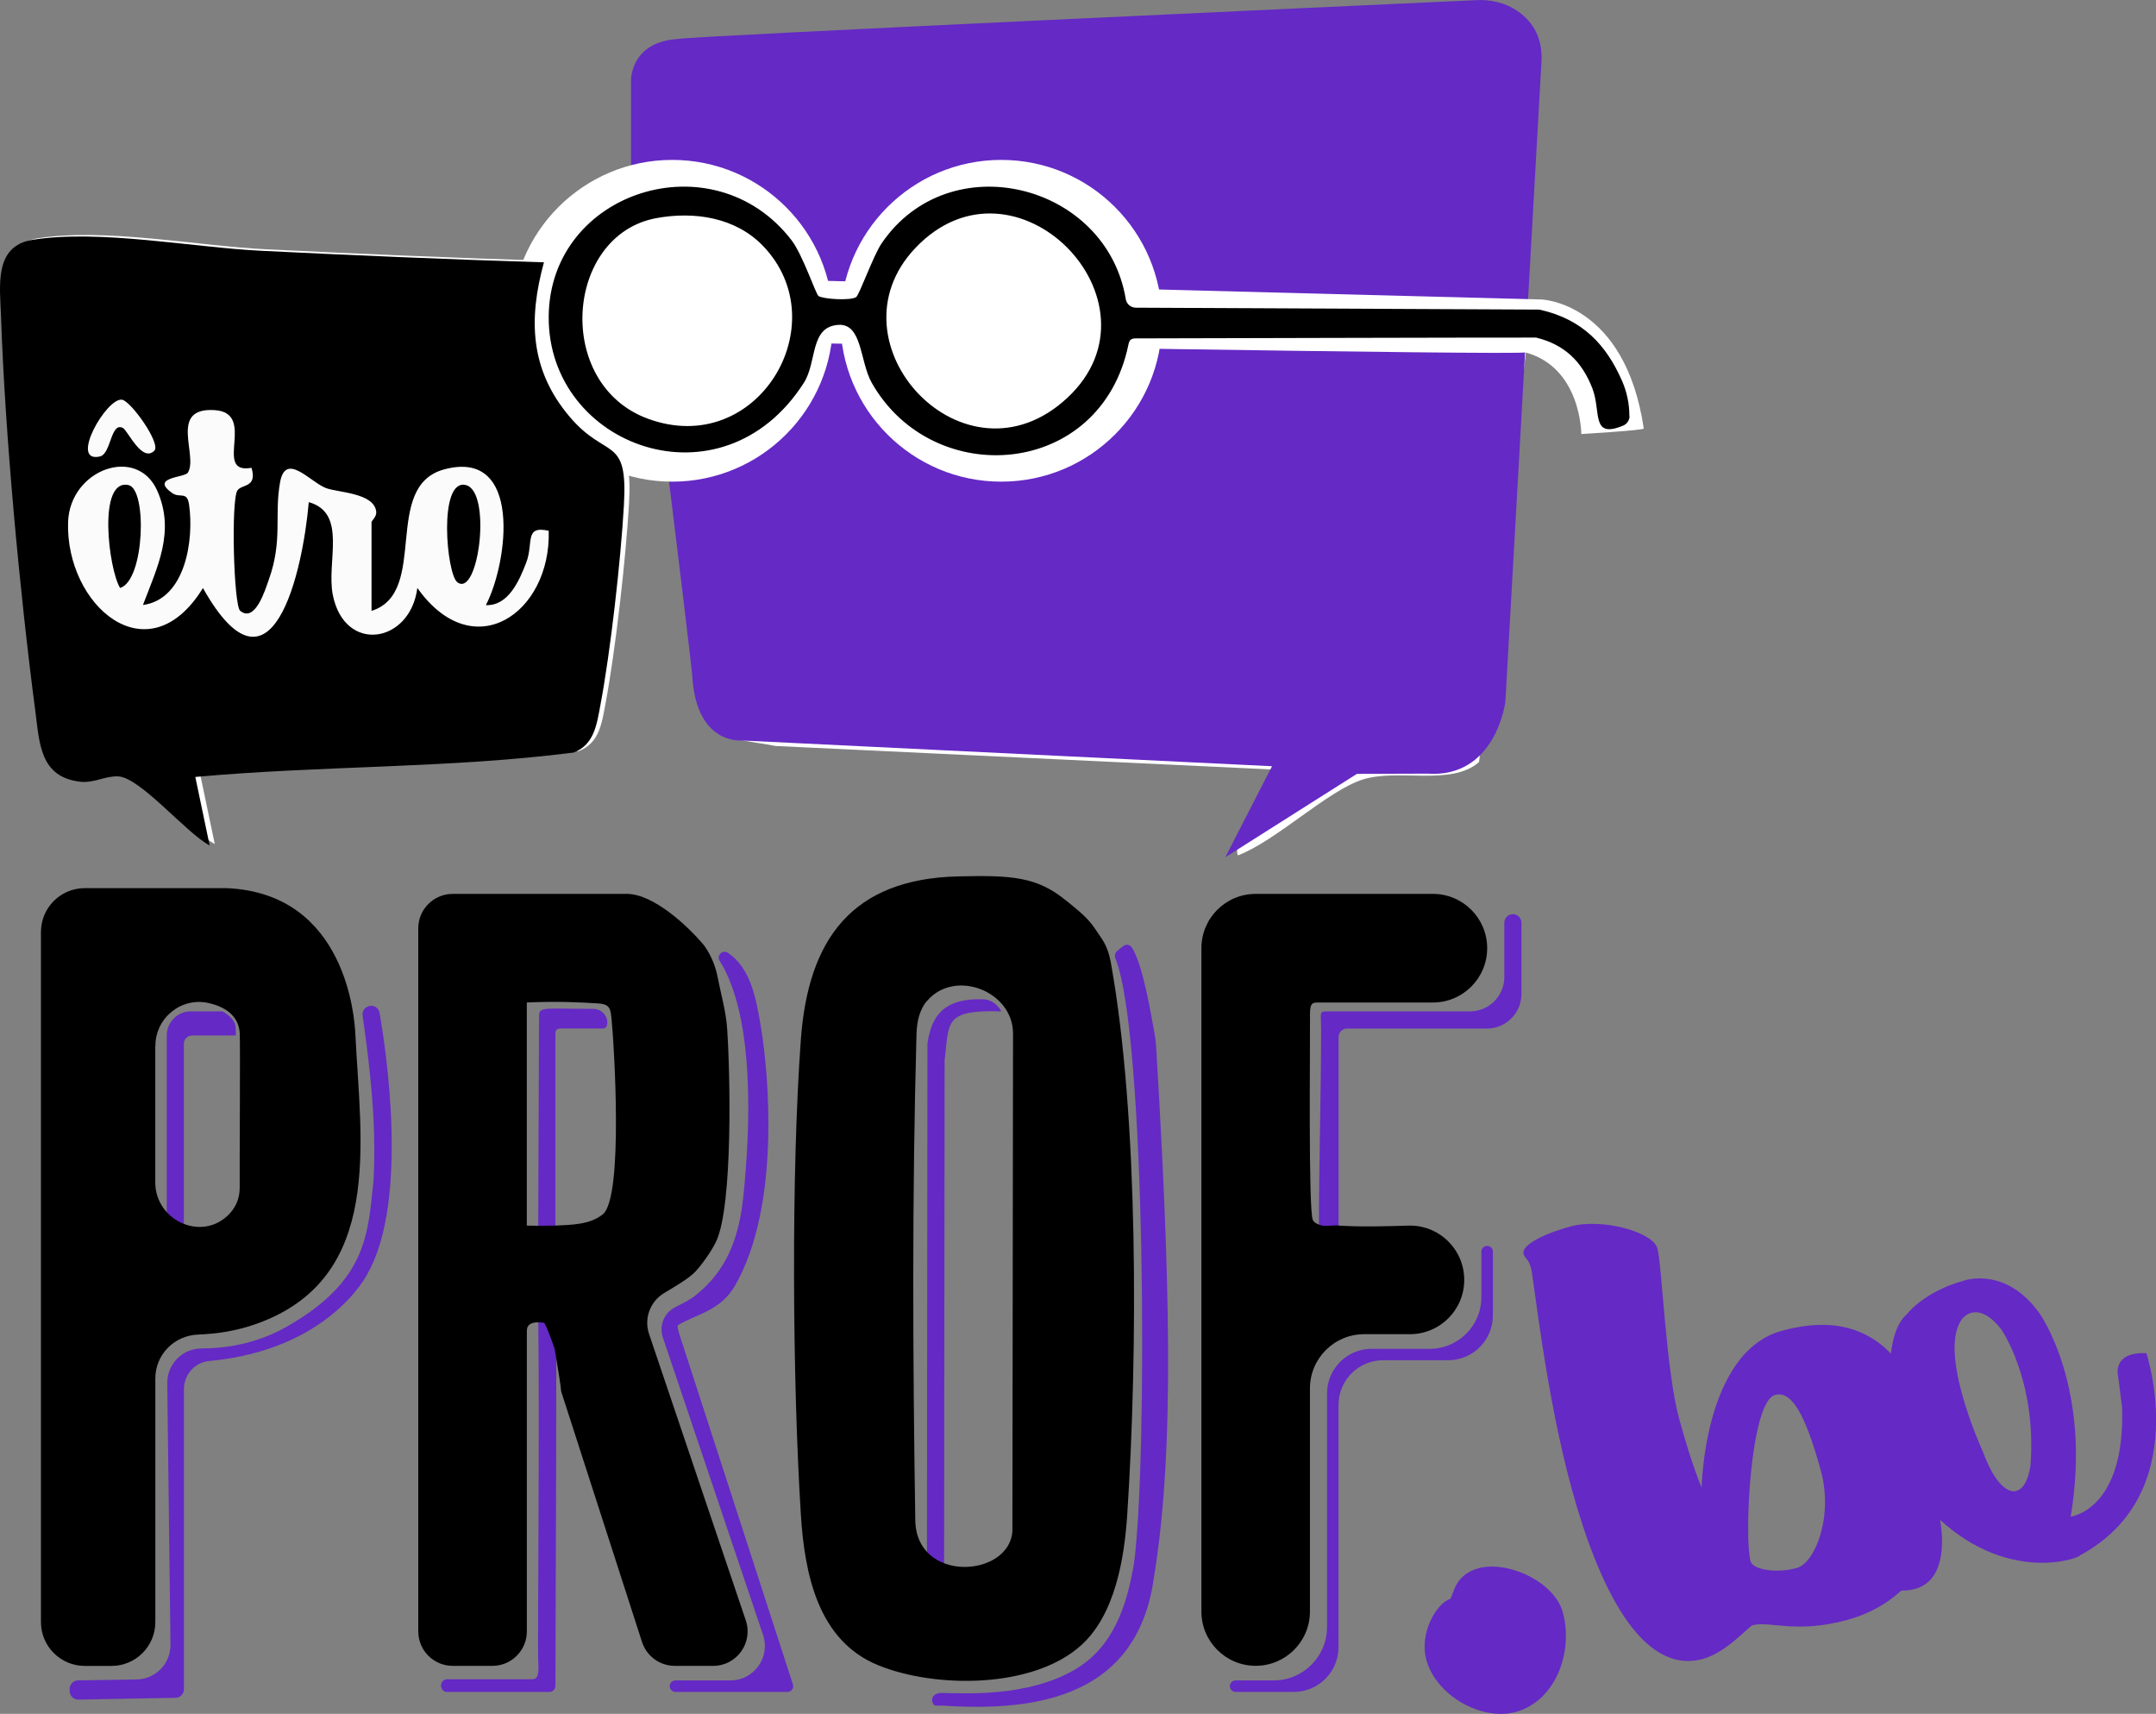 <?xml version="1.0" encoding="UTF-8"?>
<svg id="Calque_2" data-name="Calque 2" xmlns="http://www.w3.org/2000/svg" viewBox="0 0 375.87 298.72">
  <rect x="0" y="0" width="375.87" height="298.72" fill="#808080" stroke="none"/>
  <defs>
    <style>
      .cls-1 {
        fill: #6529c5;
      }

      .cls-2 {
        fill: #fff;
      }

      .cls-3 {
        fill: #fcfbfc;
      }
    </style>
  </defs>
  <g id="Logo_êtreprof.be" data-name="Logo êtreprof.be">
    <path class="cls-3" d="M114.42,38.07c6.61-1.22,13.81-.14,18.61,4.85,13.03,13.56-1.01,37.18-20.13,30.09-16.33-6.05-14.39-32.01,1.52-34.94Z"/>
    <path class="cls-3" d="M186.09,69.38c-17.9,16.7-42.18-9.52-26.55-26.06,17.39-18.4,44.43,9.38,26.55,26.06Z"/>
    <path class="cls-2" d="M95.72,45.46c-16.43-.5-32.89-1.2-49.31-2.01-12.09-.6-28.07-3.76-39.81-1.92C-.24,42.6.89,49.61,1.07,54.92c.69,20.43,3.3,48.39,5.98,68.77.73,5.57.79,11.45,7.73,12.29,2.53.31,4.48-1.03,6.72-.92,3.86.19,11.85,9.87,15.94,12.04l-2.5-11.94c21.92-2.02,44.25-1.47,65.99-4.26,3.58-1.39,4.01-4.94,4.64-8.31,1.76-9.39,3.53-25.19,4.09-34.78.71-12.33-3.02-7.83-9.46-15.43-6.92-8.16-7.21-16.97-4.48-26.92ZM266.13,60.4h-65.77c-4.07,23.45-35.18,29.94-48.08,9.71-2.18-3.42-2.23-6.18-3.65-9.31-2.04-4.5-1.94.88-2.58,2.56-4.8,12.47-14.86,19.52-28.41,18.95.05,2.14-.15,4.32.02,6.48.48,6.3,3.31,32.18,5.74,36.11,2.78,4.49,7.19,4.17,11.82,5.12l87.06,4.12c.9.8-7.83,12.33-6.46,14.95,6.63-2.52,15.52-11.19,21.68-13.2s15.53,1.2,20.35-3.07"/>
    <path class="cls-1" d="M110.01,30.37V14.07s-.21-6.86,8.37-7.29c.2-.4,121.14-5.94,139.13-6.76,2.43-.11,4.87.46,6.89,1.8,2.31,1.53,4.56,4.21,4.34,8.82l-6.3,111.67s-1.64,13.39-13.65,12.53c-.86,0-12.23.04-12.23.04l-22.95,14.54,8.15-15.87-92.67-4.5s-7.51.64-8.37-10.73c.21-.43-10.73-87.95-10.73-87.95Z"/>
    <circle class="cls-2" cx="117.19" cy="55.91" r="28.04"/>
    <circle class="cls-2" cx="174.55" cy="55.91" r="28.04"/>
    <path class="cls-2" d="M142.16,48.9l126.6,3.3s14.54.48,17.81,22.49c0,.31-10.89.96-10.89.96,0,0,0-11.63-9.79-14.24,0,.56-123.72-1.58-123.72-1.58v-10.94Z"/>
    <path d="M284.09,72.51c0,.72-.43,1.38-1.09,1.66-5.7,2.39-3.82-2.44-5.39-6.48-1.83-4.7-4.85-7.63-9.8-8.85-.15-.04-69.78.14-69.78.14-.84,0-1.13.25-1.3,1.07-4.78,23.31-34.08,25.45-44.74,6.69-2.14-3.76-1.61-10.47-5.93-10.11-4.9.4-3.59,6.47-5.93,10.11-14.26,22.27-44.6,11.13-44.47-11.53.12-21.91,28.73-31.03,42.33-13.35,1.96,2.55,4.25,9.45,4.71,9.74.85.54,5.55.84,6.56.18.54-.35,3-7.24,4.43-9.35,11.79-17.35,39.23-10.48,42.58,9.73.14.85.9,1.47,1.76,1.47l70.14.33c.14,0,.29.02.42.05,7.37,1.7,11.45,6.12,14.2,12.39.84,1.92,1.27,4,1.27,6.1h0ZM114.42,38.02c-15.91,2.93-17.85,28.89-1.52,34.94,19.11,7.09,33.16-16.53,20.13-30.09-4.8-4.99-11.99-6.07-18.61-4.85ZM186.09,69.33c17.88-16.67-9.16-44.46-26.55-26.06-15.63,16.54,8.65,42.75,26.55,26.06Z"/>
    <path d="M94.83,45.72c-2.73,9.94-2.44,18.75,4.48,26.92,6.44,7.6,10.18,3.1,9.46,15.43-.55,9.59-2.32,25.39-4.09,34.78-.63,3.37-1.07,6.92-4.64,8.31-21.75,2.79-44.07,2.25-65.99,4.26l2.5,11.94c-4.09-2.16-12.08-11.85-15.94-12.04-2.24-.11-4.2,1.23-6.72.92-6.94-.85-7-6.72-7.73-12.29C3.47,103.57.87,75.61.18,55.18,0,49.88-1.13,42.87,5.71,41.79c11.74-1.84,27.72,1.32,39.81,1.92,16.43.81,32.88,1.51,49.31,2.01Z"/>
    <path class="cls-3" d="M64.78,106.47c10.13-3.19,1.67-21.73,12.7-24.67,13.59-3.62,11.14,16.12,7.23,23.67,3.95.17,5.85-4.35,7.03-7.41,1.32-3.43-.39-6.51,3.92-5.55.42,14.3-13.1,23.77-22.9,9.97-1.25,9.68-12.65,11.5-14.73,1.26-1.18-5.8,2.61-14.31-4.2-16.22-1.05,12.22-6.47,36.3-18.45,14.97-9.62,15.62-23.98,2.95-23.51-11.49.3-9.18,12.01-13.43,15.54-5.48,3.16,7.12.03,13.29-2.49,19.93,7.42-1.01,8.93-11.38,8.04-17.5-.35-2.43-1.6-1.06-2.94-2.01-3.95-2.8,2.16-2.65,2.73-3.56,1.86-2.92-3.43-11.38,4.63-10.9,7.57.45-.44,11.28,6.47,10.06,1.04,3.54-1.74,2.8-2.47,3.96-1.12,1.77-.64,20.03.49,20.96,2.62,2.16,4.39-3.72,5-5.45,2.46-6.88.91-11.15,1.96-16.97.96-5.32,5.22-.07,7.95,1.01,2.07.82,8.43.81,8.81,4.12.1.92-.82,1.58-.82,1.84v15.45ZM20.94,102.48c4.28-1.31,4.74-17.21,1.47-17.93-5.47-1.2-3.45,14.77-1.47,17.93ZM79.73,101.48c3.71,2.8,6.07-15.85,1.47-16.94-4.83-1.14-3.37,15.5-1.47,16.94Z"/>
    <path class="cls-3" d="M26.9,78.56c-2.15,2.14-4.63-3.55-5.49-3.98-2.14-1.06-2.02,4.52-3.99,4.98-5.46,1.25,1.18-10.36,3.87-9.89,1.55.27,6.84,7.67,5.61,8.9Z"/>
    <path class="cls-1" d="M197.3,165.11c1.95,2.89,3.41,11.98,3.94,14.81.15.81.26,1.64.31,2.47,3.07,50.16,2.66,74.39-.54,93.61s-19.42,22.42-36.51,21.29c-1.32-.09-1.61.24-1.91-.51-.35-.91.29-1.74,1.64-1.71,4.06.07,14.75.74,22.98-3.96,6.85-3.92,9.24-11.17,10.49-18.66,2.38-17.62,2.09-92.45-3.24-105.37-.2-.49-.04-1.05.36-1.39.28-.24.63-.49.96-.76.48-.4,1.16-.34,1.51.18Z"/>
    <path class="cls-1" d="M125.45,167.46c-.58-.94.53-2.01,1.45-1.39,3.91,2.63,4.92,7.76,5.8,13.2,1.34,8.26,3.35,31.06-4.55,44.79-2.54,4.41-6.63,4.93-9.97,6.91-.27.16.68,2.88.78,3.18l19.27,59.42c.22.65-.26,1.32-.94,1.32h-19.53c-.55,0-1-.45-1-1h0c0-.55.45-1,1-1h9.58c4.1,0,7-4.03,5.69-7.92l-17.47-51.86c-.68-2.02.19-4.24,2.08-5.23,1.2-.63,2.52-1.25,3.43-1.96,5.7-4.41,7.78-10.3,8.52-17.39,1.24-11.89,2.03-31.24-4.13-41.08h0Z"/>
    <path class="cls-1" d="M231.49,215.4c-.85.04-1.55-.64-1.55-1.48-.02-10.53.37-22.89.38-34.2,0-3.62-.5-3.43,1.55-3.44h24.39c3.31,0,6-2.69,6-6v-9.45c0-.83.67-1.49,1.49-1.49h0c.83,0,1.49.67,1.49,1.49v12.44c0,3.3-2.7,6-6,6h-24.39c-.83,0-1.49.67-1.49,1.49v33.12c0,.8-.63,1.45-1.42,1.49-.15,0-.3.02-.44.02Z"/>
    <path class="cls-1" d="M260.26,218.14v11.15c0,4.3-3.49,7.79-7.79,7.79h-11.33c-4.3,0-7.79,3.49-7.79,7.79v42.23c0,4.3-3.49,7.79-7.79,7.79h-10.15c-.55,0-1-.45-1-1h0c0-.55.45-1,1-1h6.66c5.11,0,9.28-4.18,9.28-9.28v-40.73c0-4.3,3.49-7.79,7.79-7.79h10.12c4.97,0,9-4.03,9-9v-7.94c0-.55.45-1,1-1h0c.55,0,1,.45,1,1Z"/>
    <path class="cls-1" d="M93.85,230c0-.6.42-1.1.97-1.11.85-.03,1.99-.35,2.08-.22.2.31-.02,46.22-.07,65.13,0,.61-.45,1.09-1,1.09h-17.94c-.55,0-1-.49-1-1.1h0c0-.61.45-1.1,1-1.1h14.85c1.09,0,1.24-.98,1.08-3.44-.1-1.7.26-41.74.02-59.26Z"/>
    <path class="cls-1" d="M174.55,176.26v.02c-10.11-.32-9.05,1.95-9.87,8.56l-.09,91.05c-2.15.42-3.06,9.78-2.99-5.93l.09-88.11c.88-6.22,4.33-7.79,9.64-7.69,1.39.03,2.58.87,3.22,2.1Z"/>
    <path class="cls-1" d="M105.87,178.36c-.01.14-.03.27-.07.4-.09.31-.4.51-.72.51h-7.5c-.42,0-.76.33-.76.75v34.2c0,.41-.31.75-.72.76-.51.01-1.03.02-1.54,0-.41-.01-.73-.35-.73-.76l.14-36.3c-.04-2.65-.32-2.09,9.45-2.08,1.38,0,2.56,1.16,2.44,2.53Z"/>
    <path class="cls-1" d="M39.18,176.49c2.27,1.63,1.87,2.47,1.93,3.99h-7.6c-.81,0-1.46.64-1.46,1.45v44.7c-.97.03-2.04-.16-2.98,0v-46.17c0-2.31,1.87-4.19,4.18-4.18h5.28c.23,0,.46.08.65.21Z"/>
    <path d="M185.98,157.05c2.17,1.81,3.71,2.89,5.23,5.27.86,1.35,1.88,2.35,2.43,5.36,4.88,26.86,4.72,68,2.88,96.3-.5,7.64-2.12,17.49-8.08,22.82-8.4,7.52-25.24,7.5-35.25,3.48-10.63-4.27-12.92-16.01-13.57-26.3-1.47-23.42-1.7-59.53,0-82.81,1.28-17.48,8.92-27.98,27.41-28.42,9.31-.22,13.81.03,18.93,4.3ZM161.65,174.4c-1.39,1.6-1.81,3.73-1.87,5.85-.78,27.83-.65,56.7-.21,84.73.17,11.05,16.41,9.99,16.93,1.89l.11-86.72c0-7.42-10.12-11.32-14.95-5.74Z"/>
    <path d="M122.74,164.77s.05.07.11.15c1.12,1.62,1.89,3.46,2.26,5.39.56,2.95,1.44,5.85,1.65,8.87.56,7.91,1.01,30.77-1.86,37.09-.71,1.57-2.45,4.06-3.64,5.33-1.18,1.26-3.49,2.57-5.52,3.8-2.41,1.47-3.49,4.41-2.59,7.09l16.87,49.94c1.31,3.89-1.58,7.92-5.68,7.92h-6.7c-2.6,0-4.91-1.68-5.71-4.16l-14.1-43.68c0-.54-.56-4.09-1.11-7.32-.04-.22-1.6-4.6-1.89-4.64-2.86-.39-2.98.84-2.98,1.49v52.31c0,3.31-2.69,6-6,6h-6.93c-3.31,0-6-2.69-6-6v-122.55c0-3.31,2.69-6,6-6h30.37c4.6,0,10.61,5.56,13.45,8.97ZM104.11,174.88c-3.01-.17-6.56-.4-12.27-.15v38.88c.67.05,4.01.04,4.99,0,2.71-.13,5.98-.13,8.25-1.95,3.74-3,1.83-30.62,1.71-31.94-.35-3.79-.03-4.69-2.68-4.84Z"/>
    <path d="M61.95,180.22c.9,18.63,5.12,42.58-17.25,50.52-3.54,1.26-6.82,1.73-10.2,1.87-4.13.17-7.42,3.5-7.42,7.63v42.48c0,4.22-3.42,7.64-7.64,7.64h-4.66c-4.22,0-7.64-3.42-7.64-7.64v-120.28c0-4.22,3.42-7.64,7.64-7.64h24.75c20.97.91,22.3,22.95,22.42,25.42ZM27.07,182.29v23.81c0,6.46,7.73,10.23,12.51,5.88,1.35-1.23,2.24-2.88,2.21-5.08-.04-2.89.12-25.64,0-26.99-.27-2.87-2.47-4.42-5.44-5.09-4.75-1.07-9.26,2.6-9.26,7.47Z"/>
    <path d="M233.35,213.61c4.01.26,8.11.13,12.2.01,5.33-.15,9.72,4.13,9.72,9.46h0c0,5.23-4.24,9.46-9.46,9.46h-7.98c-5.23,0-9.46,4.24-9.46,9.46v38.88c0,5.23-4.24,9.46-9.46,9.46h0c-5.23,0-9.46-4.24-9.46-9.46v-115.62c0-5.23,4.24-9.46,9.46-9.46h30.9c5.23,0,9.46,4.24,9.46,9.46h0c0,5.24-4.24,9.47-9.46,9.47h-19.93c-1.41-.04-1.54.35-1.5,3,.05,3.68-.31,33.4.5,34.92.28.53.94.78,1.5.94.71.2,2.06-.06,2.99,0Z"/>
    <path class="cls-1" d="M64.69,175.29h0c.73,0,1.35.52,1.48,1.24,1.06,6.03,5.19,32.68-2.12,45.51-.07.15-6.66,13.23-27.6,15.18-2.49.23-4.38,2.37-4.38,4.87v52.33c0,.82-.66,1.49-1.47,1.5l-16.93.31c-.84.02-1.53-.66-1.53-1.5v-.35c0-.82.66-1.49,1.48-1.5l10.2-.16c3.31-.05,5.95-2.77,5.9-6.07l-.56-45.55c-.04-3.33,2.63-6.06,5.96-6.07,3.98-.01,9.41-.73,14.69-3.7,14.35-8.09,14.32-16.4,15.32-25.72,0-.03,0-.06,0-.09.27-5.83.29-13.29-1.92-28.49-.13-.91.57-1.72,1.49-1.72Z"/>
    <g>
      <path class="cls-1" d="M257.74,273.34c5.1-1.4,13.25,2.35,14.72,7.68,1.85,6.73-1.13,15.41-8.2,17.36-5.91,1.63-13.87-2.8-15.59-9.06-1.31-4.76,1.87-10,4.19-10.64.59-1.03.83-4.22,4.9-5.34Z"/>
      <path class="cls-1" d="M273.79,213.77c5.45-1.5,14.35.92,15.15,3.82.83,3.01,1.46,21.18,3.82,29.77,2.33,8.47,3.9,11.9,3.9,11.9,0,0,.38-23.56,13.95-27.3,12.53-3.45,21.72,1.39,26.44,18.55,4.79,17.4-3.35,28.62-14.95,31.82-9.05,2.49-13.57.12-16.59.95-.58.16-4.56,4.75-8.62,5.86-10.79,2.97-18.25-12.82-22.85-29.52-4.6-16.7-6.68-36.97-7.12-38.59-.48-1.74-1.06-1.58-1.31-2.51-.35-1.28,2.61-3.21,8.18-4.75ZM313.25,273.29c3.13-.86,6.42-8.88,4.18-17-2.81-10.21-5.2-13.92-7.99-13.15-4.29,1.18-5.4,24.82-4.25,29,.38,1.39,4.34,2.17,8.05,1.15Z"/>
    </g>
    <path class="cls-1" d="M374.17,235.85c-6.09-.25-4.9,4.05-4.9,4.05l.68,5.33c.62,17.98-8.96,19.12-8.96,19.12,3.8-22.41-5.33-35.28-5.37-35.35-5.99-8.51-13.38-5.75-13.36-5.76-7.09,2-9.92,5.95-9.86,5.86-4.07,3.43-2.84,15.2-2.84,15.2,0,0,2.2,14.37,2.18,14.24,2.16,14-5.83,17.39-5.83,17.39,3.78,1.68,6.6,1.24,6.74,1.24,8.04-.84,5.56-12.27,5.56-12.27,12.41,11.29,24.6,6.55,24.39,6.2,19.83-10.65,11.59-35.25,11.59-35.25ZM354.01,255.25c-.01.07-.43,4.03-2.44,4.59,0,0-2.86,1.36-5.91-6.89.05.12-8.21-17.79-3.4-23.29.11-.12,2.67-3,6.58,1.97-.01-.02,6.22,8.76,5.16,23.62Z"/>
  </g>
</svg>
